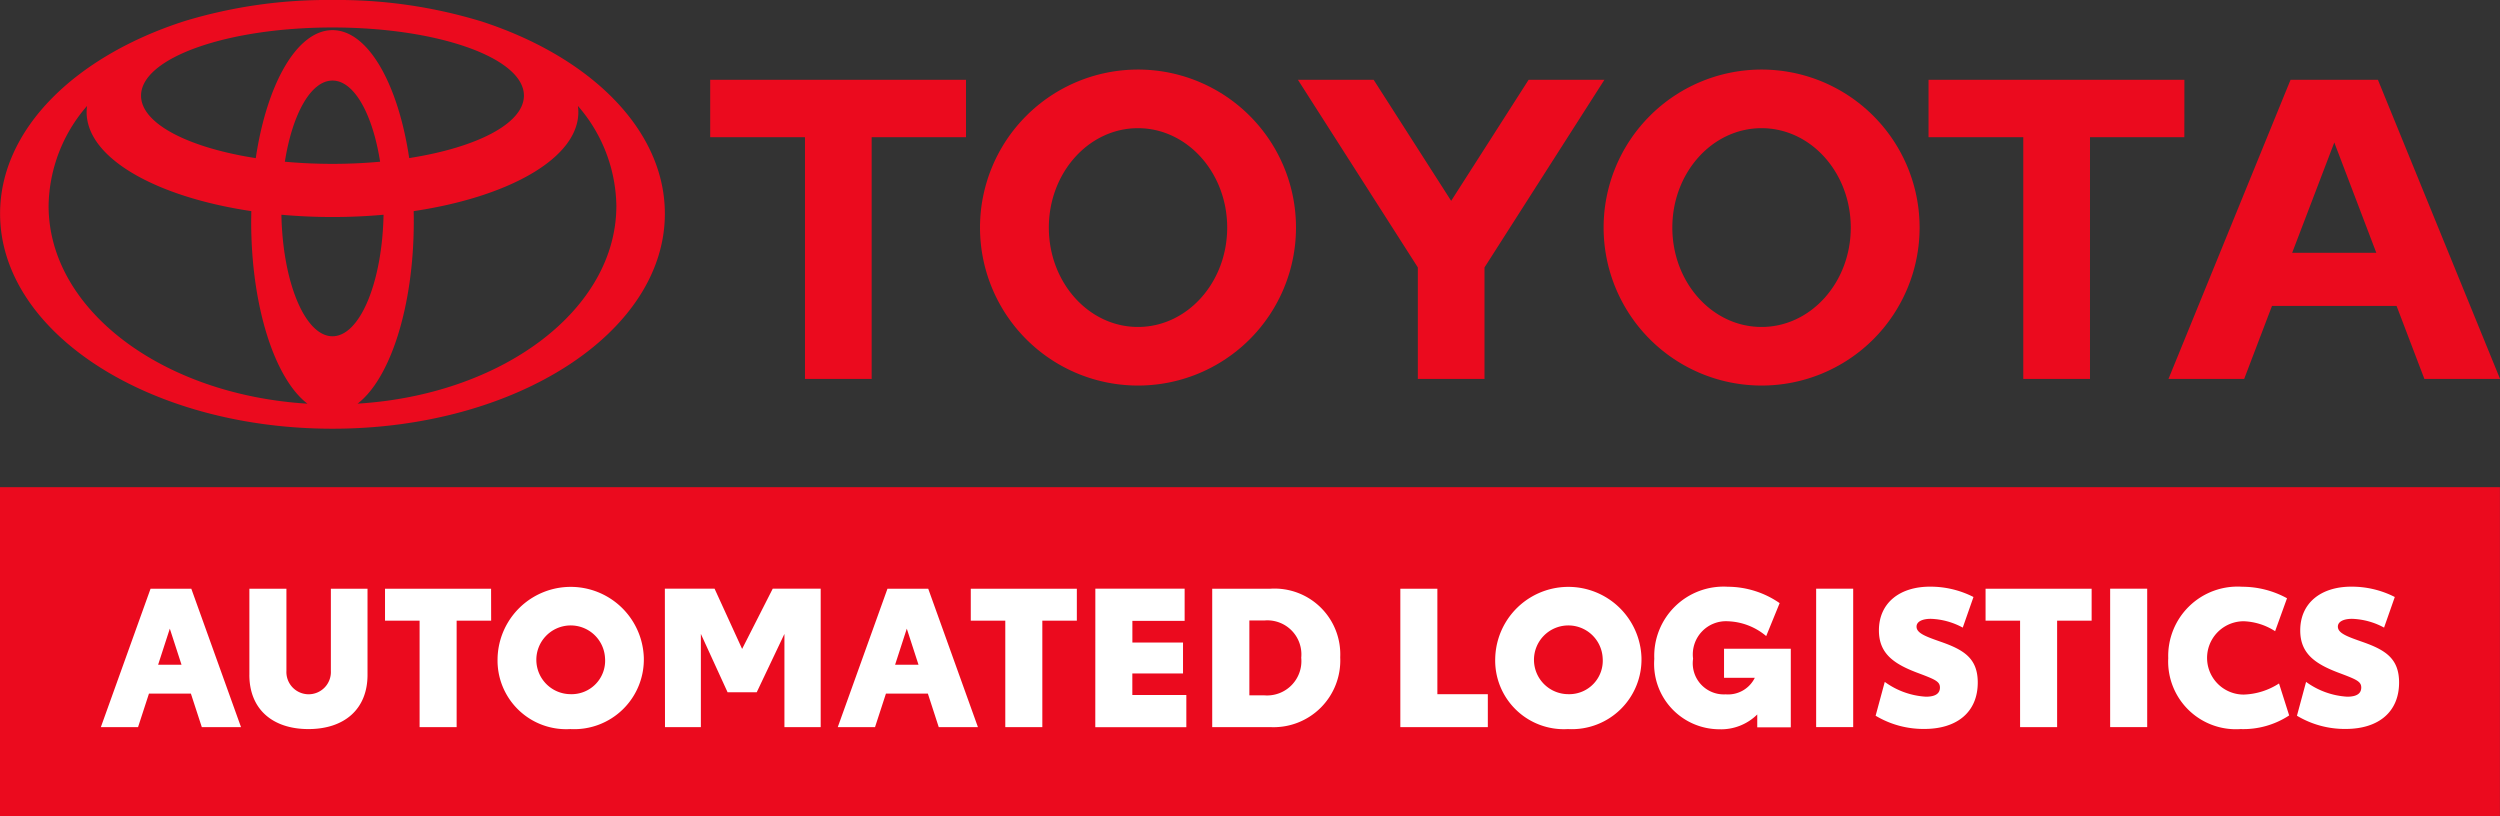 <svg id="Component_27_1" data-name="Component 27 – 1" xmlns="http://www.w3.org/2000/svg" xmlns:xlink="http://www.w3.org/1999/xlink" width="154.292" height="50.364" viewBox="0 0 154.292 50.364">
  <rect x="0" y="0" width="154.292" height="50.364" fill="#333333" stroke="none"/>
  <defs>
    <clipPath id="clip-path">
      <rect id="Rectangle_2740" data-name="Rectangle 2740" width="154.292" height="50.364" fill="none"/>
    </clipPath>
  </defs>
  <path id="Path_24301" data-name="Path 24301" d="M79.831,438.281h2.419l-3.068-8.543H76.666L73.6,438.281h2.3l.674-2.07h2.587Z" transform="translate(-67.375 -393.405)" fill="#fff"/>
  <path id="Path_24302" data-name="Path 24302" d="M115.441,461.139l.722-2.226.722,2.226Z" transform="translate(-105.681 -420.114)" fill="#050605"/>
  <g id="Group_19026" data-name="Group 19026">
    <rect id="Rectangle_2737" data-name="Rectangle 2737" width="154.287" height="20.296" transform="translate(0 30.068)" fill="#eb0a1e"/>
    <path id="Path_24324" data-name="Path 24324" d="M79.157,436.212H76.57l-.674,2.07H73.6l3.068-8.543h2.515l3.068,8.543H79.831Zm-.578-1.781-.722-2.226-.722,2.226Z" transform="translate(-67.376 -393.406)" fill="#fff"/>
    <g id="Group_19027" data-name="Group 19027">
      <g id="Group_19026-2" data-name="Group 19026" clip-path="url(#clip-path)">
        <path id="Path_24325" data-name="Path 24325" d="M182.048,435.057v-5.318h2.286v5.078a1.373,1.373,0,1,0,2.743,0v-5.078h2.262v5.318c0,2.13-1.444,3.345-3.646,3.345s-3.646-1.215-3.646-3.345" transform="translate(-166.657 -393.406)" fill="#fff"/>
        <path id="Path_24326" data-name="Path 24326" d="M287.65,431.711h-2.13v6.57h-2.286v-6.57H281.1v-1.973h6.546Z" transform="translate(-257.338 -393.405)" fill="#fff"/>
        <path id="Path_24327" data-name="Path 24327" d="M363.225,432.705a4.515,4.515,0,0,1,9.025-.036,4.3,4.3,0,0,1-4.536,4.428,4.238,4.238,0,0,1-4.488-4.392m6.63,0a2.121,2.121,0,1,0-2.118,2.238,2.067,2.067,0,0,0,2.118-2.238" transform="translate(-332.516 -392.101)" fill="#fff"/>
        <path id="Path_24328" data-name="Path 24328" d="M485.339,429.737h3.068l1.7,3.718,1.889-3.718h2.96v8.543h-2.238v-5.752l-1.709,3.6h-1.8l-1.648-3.6v5.752h-2.214Z" transform="translate(-444.306 -393.405)" fill="#fff"/>
        <path id="Path_24329" data-name="Path 24329" d="M617.14,436.212h-2.587l-.674,2.07h-2.3l3.068-8.543h2.515l3.068,8.543h-2.419Zm-.578-1.781-.722-2.226-.722,2.226Z" transform="translate(-559.875 -393.406)" fill="#fff"/>
        <path id="Path_24330" data-name="Path 24330" d="M715.191,431.711h-2.13v6.57h-2.286v-6.57h-2.13v-1.973h6.546Z" transform="translate(-648.732 -393.405)" fill="#fff"/>
        <path id="Path_24331" data-name="Path 24331" d="M799.589,429.737H805.1v1.985h-3.225v1.336H805v1.913h-3.128V436.3h3.333v1.985h-5.619Z" transform="translate(-731.988 -393.405)" fill="#fff"/>
        <path id="Path_24332" data-name="Path 24332" d="M892.876,433.974a4.116,4.116,0,0,1-4.3,4.308h-3.6v-8.543h3.6a4.058,4.058,0,0,1,4.3,4.236M890.47,434a2.1,2.1,0,0,0-2.274-2.3h-.927v4.621h.927A2.119,2.119,0,0,0,890.47,434" transform="translate(-810.162 -393.406)" fill="#fff"/>
        <path id="Path_24333" data-name="Path 24333" d="M1027.585,436.247v2.034h-5.4v-8.543h2.286v6.51Z" transform="translate(-935.761 -393.405)" fill="#fff"/>
        <path id="Path_24334" data-name="Path 24334" d="M1091.492,432.705a4.515,4.515,0,0,1,9.025-.036,4.3,4.3,0,0,1-4.536,4.428,4.238,4.238,0,0,1-4.489-4.392m6.63,0a2.121,2.121,0,1,0-2.118,2.238,2.067,2.067,0,0,0,2.118-2.238" transform="translate(-999.211 -392.101)" fill="#fff"/>
        <path id="Path_24335" data-name="Path 24335" d="M1216.053,432.14v4.849h-2.07v-.794a3.175,3.175,0,0,1-2.359.914,4.034,4.034,0,0,1-3.995-4.344,4.278,4.278,0,0,1,4.536-4.452,5.656,5.656,0,0,1,3.2,1.011l-.83,2.034a3.863,3.863,0,0,0-2.358-.914,2.047,2.047,0,0,0-2.154,2.31,1.918,1.918,0,0,0,2.01,2.2,1.841,1.841,0,0,0,1.8-1.023h-1.9V432.14Z" transform="translate(-1105.531 -392.101)" fill="#fff"/>
        <rect id="Rectangle_2738" data-name="Rectangle 2738" width="2.286" height="8.543" transform="translate(112.087 36.332)" fill="#fff"/>
        <path id="Path_24336" data-name="Path 24336" d="M1369.166,436.279l.566-2.094a4.791,4.791,0,0,0,2.539.914c.614,0,.866-.217.866-.565,0-.385-.313-.505-1.432-.926-1.456-.554-2.334-1.2-2.334-2.6,0-1.7,1.288-2.7,3.153-2.7a5.838,5.838,0,0,1,2.683.638l-.662,1.889a4.431,4.431,0,0,0-1.973-.542c-.518,0-.879.168-.879.481,0,.409.578.614,1.54.951,1.4.493,2.238,1.023,2.238,2.5,0,1.8-1.251,2.864-3.3,2.864a5.735,5.735,0,0,1-3.008-.818" transform="translate(-1253.41 -392.101)" fill="#fff"/>
        <path id="Path_24337" data-name="Path 24337" d="M1455.983,431.711h-2.13v6.57h-2.286v-6.57h-2.13v-1.973h6.546Z" transform="translate(-1326.894 -393.405)" fill="#fff"/>
        <rect id="Rectangle_2739" data-name="Rectangle 2739" width="2.286" height="8.543" transform="translate(130.232 36.332)" fill="#fff"/>
        <path id="Path_24338" data-name="Path 24338" d="M1582.793,432.741a4.28,4.28,0,0,1,4.561-4.428,5.772,5.772,0,0,1,2.768.71l-.734,2.034a3.809,3.809,0,0,0-1.937-.614,2.262,2.262,0,0,0,0,4.525,4.245,4.245,0,0,0,2.178-.686l.626,1.973a5.149,5.149,0,0,1-3,.842,4.179,4.179,0,0,1-4.464-4.356" transform="translate(-1448.975 -392.101)" fill="#fff"/>
        <path id="Path_24339" data-name="Path 24339" d="M1676.727,436.279l.565-2.094a4.791,4.791,0,0,0,2.539.914c.614,0,.866-.217.866-.565,0-.385-.313-.505-1.432-.926-1.456-.554-2.334-1.2-2.334-2.6,0-1.7,1.287-2.7,3.153-2.7a5.839,5.839,0,0,1,2.683.638l-.662,1.889a4.434,4.434,0,0,0-1.973-.542c-.517,0-.878.168-.878.481,0,.409.578.614,1.54.951,1.4.493,2.238,1.023,2.238,2.5,0,1.8-1.251,2.864-3.3,2.864a5.734,5.734,0,0,1-3.008-.818" transform="translate(-1534.968 -392.101)" fill="#fff"/>
        <path id="Path_24340" data-name="Path 24340" d="M616.034,62.084l2.6-6.809,2.593,6.809Zm5.293-10.676h-5.393L608.4,69.87h4.672l1.717-4.506h7.689l1.717,4.506h4.67Zm-38.04,15.253c-3.044,0-5.507-2.745-5.507-6.133s2.463-6.135,5.507-6.135,5.505,2.747,5.505,6.135-2.467,6.133-5.505,6.133m0-15.886a9.751,9.751,0,1,0,9.754,9.752,9.754,9.754,0,0,0-9.754-9.752M544.8,66.661c-3.039,0-5.5-2.745-5.5-6.133s2.465-6.135,5.5-6.135,5.507,2.747,5.507,6.135-2.465,6.133-5.507,6.133m0-15.886a9.751,9.751,0,1,0,9.754,9.752,9.751,9.751,0,0,0-9.754-9.752m24.109.633-4.779,7.47-4.783-7.47h-4.674l7.4,11.578V69.87h4.114V62.988l7.4-11.58Zm40.474,0H593.592v3.54h5.847V69.87h4.118V54.948h5.822ZM518.4,54.948h5.849V69.87h4.116V54.948h5.823v-3.54H518.4Z" transform="translate(-474.569 -46.482)" fill="#eb0a1e"/>
        <path id="Path_24341" data-name="Path 24341" d="M29.7,1.3A30.4,30.4,0,0,0,20.58,0a30.4,30.4,0,0,0-9.123,1.3C4.7,3.469.065,7.978.065,13.187c0,7.329,9.184,13.272,20.515,13.272s20.513-5.943,20.513-13.272c0-5.21-4.64-9.716-11.391-11.889M20.58,20.753c-1.691,0-3.072-3.324-3.153-7.5,1.017.091,2.071.141,3.153.141s2.134-.049,3.152-.141c-.082,4.177-1.462,7.5-3.152,7.5M17.641,9.981c.461-2.932,1.6-5.009,2.94-5.009s2.477,2.077,2.938,5.009c-.939.085-1.923.132-2.938.132s-2-.047-2.94-.132m7.674-.221c-.686-4.6-2.546-7.9-4.734-7.9s-4.05,3.3-4.736,7.9c-4.167-.65-7.08-2.131-7.08-3.856,0-2.324,5.29-4.208,11.816-4.208S32.395,3.579,32.395,5.9c0,1.725-2.913,3.205-7.08,3.856M3.059,12.7A9.586,9.586,0,0,1,5.433,6.538a2.793,2.793,0,0,0-.027.38c0,2.826,4.246,5.229,10.164,6.112,0,.213-.008.427-.008.643,0,5.255,1.458,9.706,3.473,11.241-8.954-.547-15.976-5.8-15.976-12.212M22.125,24.914c2.014-1.535,3.472-5.985,3.472-11.241,0-.216,0-.43-.007-.643,5.918-.883,10.164-3.286,10.164-6.112a2.807,2.807,0,0,0-.027-.38A9.588,9.588,0,0,1,38.1,12.7c0,6.408-7.023,11.665-15.974,12.212" transform="translate(-0.06)" fill="#eb0a1e"/>
      </g>
    </g>
  </g>
</svg>
